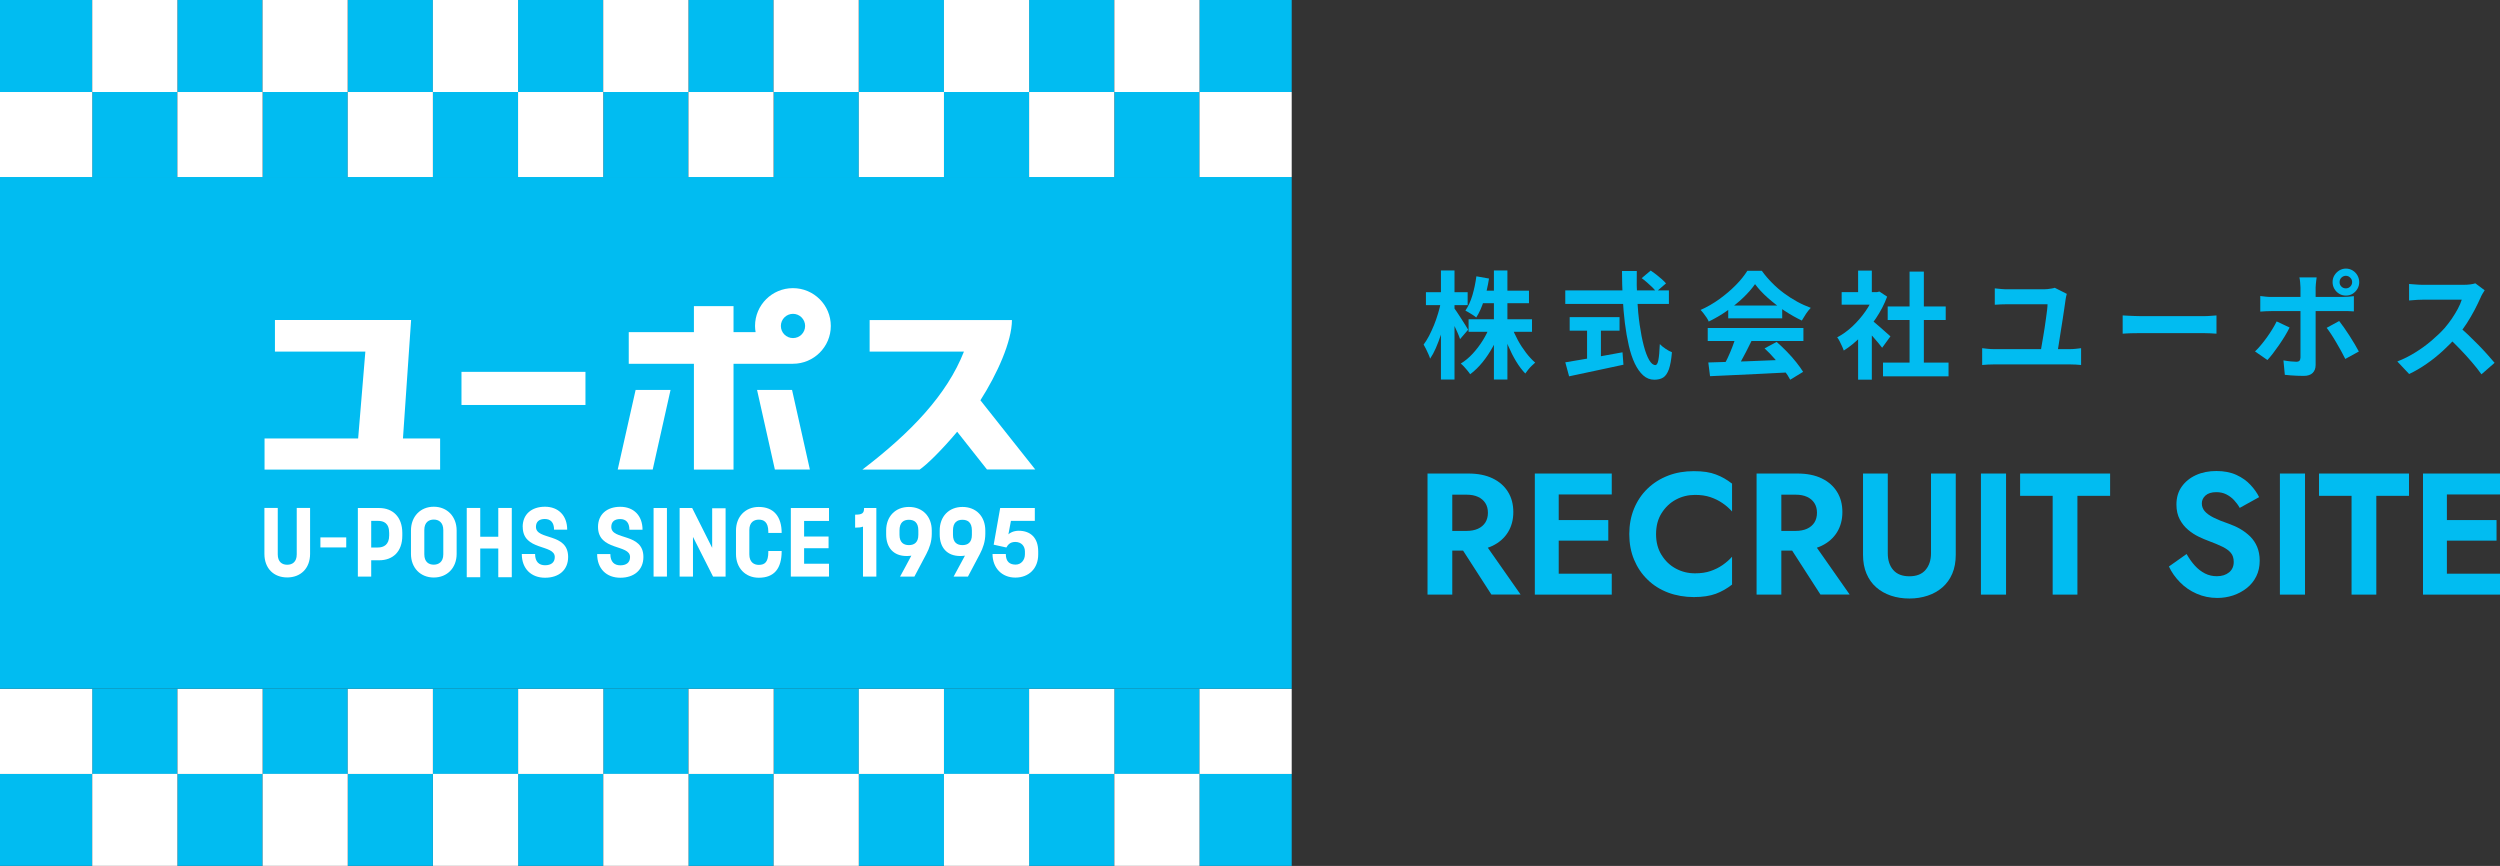 <?xml version="1.0" encoding="UTF-8"?>
<svg id="_レイヤー_2" data-name="レイヤー_2" xmlns="http://www.w3.org/2000/svg" viewBox="0 0 346.44 120">
  <rect x="0" y="0" width="346.44" height="120" fill="#333333" stroke="none"/>
  <defs>
    <style>
      .cls-1 {
        fill: none;
      }

      .cls-2 {
        fill: #01bcf1;
      }

      .cls-3 {
        fill: #fff;
      }
    </style>
  </defs>
  <g id="_ヘッダー" data-name="ヘッダー">
    <g>
      <g>
        <path class="cls-2" d="M201.25,65.62v16.78h-3.43v-16.78h3.43ZM199.91,65.62h3.55c1.33,0,2.45.22,3.38.67.93.45,1.64,1.07,2.13,1.87.5.8.74,1.73.74,2.8s-.25,1.99-.74,2.79c-.5.81-1.21,1.43-2.13,1.88-.93.45-2.05.67-3.38.67h-3.55v-2.73h3.33c.61,0,1.13-.1,1.57-.3.44-.2.78-.49,1.02-.86.24-.38.36-.83.36-1.35s-.12-.98-.36-1.35-.58-.66-1.02-.86c-.44-.2-.96-.3-1.57-.3h-3.33v-2.92ZM205.25,74.58l5.47,7.81h-4.05l-5.03-7.81h3.62Z"/>
        <path class="cls-2" d="M216,65.62v16.78h-3.31v-16.78h3.31ZM214.89,65.62h8.46v2.9h-8.46v-2.9ZM214.89,72.07h7.98v2.85h-7.98v-2.85ZM214.89,79.5h8.46v2.9h-8.46v-2.9Z"/>
        <path class="cls-2" d="M230.25,76.9c.5.82,1.16,1.45,1.98,1.89.81.44,1.7.66,2.66.66.8,0,1.51-.1,2.13-.31s1.19-.49,1.69-.84c.5-.35.94-.73,1.31-1.15v3.86c-.69.54-1.44.97-2.24,1.27-.81.3-1.83.46-3.06.46s-2.47-.21-3.56-.62c-1.1-.42-2.05-1.01-2.85-1.8-.81-.78-1.43-1.71-1.87-2.77-.44-1.06-.66-2.24-.66-3.53s.22-2.47.66-3.54c.44-1.06,1.06-1.99,1.87-2.77.81-.78,1.76-1.38,2.85-1.8,1.09-.42,2.28-.62,3.56-.62s2.25.15,3.06.46c.81.3,1.55.73,2.24,1.27v3.86c-.37-.42-.8-.8-1.31-1.15-.5-.35-1.07-.63-1.69-.84-.62-.21-1.33-.31-2.13-.31-.96,0-1.85.22-2.66.66-.82.44-1.47,1.07-1.98,1.88s-.76,1.78-.76,2.9.25,2.06.76,2.89Z"/>
        <path class="cls-2" d="M246.85,65.62v16.78h-3.43v-16.78h3.43ZM245.51,65.62h3.55c1.33,0,2.45.22,3.38.67.93.45,1.64,1.07,2.13,1.87.5.8.74,1.73.74,2.8s-.25,1.99-.74,2.79c-.5.81-1.21,1.43-2.13,1.88-.93.45-2.05.67-3.38.67h-3.55v-2.73h3.33c.61,0,1.13-.1,1.57-.3.44-.2.78-.49,1.02-.86.24-.38.36-.83.36-1.35s-.12-.98-.36-1.35-.58-.66-1.02-.86c-.44-.2-.96-.3-1.57-.3h-3.33v-2.92ZM250.85,74.58l5.47,7.81h-4.05l-5.03-7.81h3.62Z"/>
        <path class="cls-2" d="M261.6,65.62v11.05c0,.96.25,1.73.75,2.31.5.58,1.25.88,2.24.88s1.74-.29,2.24-.88c.5-.58.76-1.35.76-2.31v-11.05h3.43v11.26c0,.99-.16,1.86-.48,2.61s-.77,1.38-1.35,1.89c-.58.51-1.27.9-2.05,1.16-.78.26-1.63.4-2.54.4s-1.78-.13-2.57-.4-1.46-.65-2.04-1.16c-.58-.51-1.02-1.14-1.34-1.89s-.48-1.62-.48-2.61v-11.26h3.43Z"/>
        <path class="cls-2" d="M277.99,65.62v16.78h-3.48v-16.78h3.48Z"/>
        <path class="cls-2" d="M279.94,65.62h12.47v3.09h-4.53v13.69h-3.43v-13.69h-4.51v-3.09Z"/>
        <path class="cls-2" d="M304.16,78.39c.42.46.89.82,1.4,1.08.51.26,1.06.38,1.65.38.69,0,1.25-.18,1.68-.53.43-.35.65-.83.65-1.44,0-.53-.13-.95-.4-1.27s-.66-.6-1.17-.85c-.52-.25-1.15-.52-1.91-.8-.4-.14-.86-.34-1.38-.59-.52-.25-1.01-.57-1.47-.96-.46-.39-.85-.87-1.15-1.44-.3-.57-.46-1.25-.46-2.05,0-.96.24-1.79.73-2.48.49-.69,1.15-1.23,1.99-1.61.84-.38,1.78-.56,2.82-.56s1.99.18,2.77.54,1.42.81,1.94,1.37c.52.55.92,1.12,1.21,1.71l-2.69,1.49c-.22-.4-.49-.76-.8-1.09-.31-.33-.67-.59-1.07-.79-.4-.2-.85-.3-1.37-.3-.67,0-1.17.16-1.51.47s-.5.68-.5,1.09.14.78.41,1.09c.27.31.69.61,1.25.89.56.28,1.26.56,2.11.85.54.19,1.07.43,1.57.72s.96.64,1.37,1.04c.41.41.73.89.96,1.44.23.55.35,1.19.35,1.91,0,.81-.16,1.54-.48,2.18-.32.64-.76,1.18-1.32,1.62-.56.44-1.19.78-1.88,1.01-.7.23-1.43.35-2.19.35-1.02,0-1.98-.2-2.87-.59s-1.66-.92-2.31-1.59c-.66-.67-1.17-1.4-1.53-2.18l2.45-1.73c.35.62.74,1.17,1.16,1.63Z"/>
        <path class="cls-2" d="M319.42,65.62v16.78h-3.48v-16.78h3.48Z"/>
        <path class="cls-2" d="M321.36,65.62h12.47v3.09h-4.53v13.69h-3.43v-13.69h-4.51v-3.09Z"/>
        <path class="cls-2" d="M339.08,65.62v16.78h-3.31v-16.78h3.31ZM337.98,65.62h8.46v2.9h-8.46v-2.9ZM337.98,72.07h7.98v2.85h-7.98v-2.85ZM337.98,79.5h8.46v2.9h-8.46v-2.9Z"/>
      </g>
      <g>
        <path class="cls-2" d="M199.66,41.81l1.02.42c-.11.67-.24,1.35-.41,2.05-.17.7-.37,1.39-.58,2.06-.22.67-.46,1.3-.71,1.88-.25.58-.52,1.07-.8,1.48-.05-.18-.13-.39-.24-.63s-.22-.47-.33-.71c-.12-.24-.23-.44-.33-.61.25-.33.5-.73.75-1.2.24-.47.47-.97.69-1.5s.4-1.08.57-1.64.3-1.09.39-1.59ZM197.6,40.49h5.78v1.79h-5.78v-1.79ZM199.68,37.48h1.88v15.11h-1.88v-15.11ZM201.47,42.63c.1.12.24.32.42.6.19.28.39.58.6.92s.41.64.59.93c.18.29.3.49.37.61l-1.12,1.3c-.08-.25-.2-.54-.34-.87s-.3-.68-.47-1.03-.33-.69-.49-1c-.15-.31-.29-.57-.41-.77l.85-.69ZM206.49,45.14l1.48.45c-.3.85-.66,1.67-1.09,2.45-.43.79-.91,1.51-1.44,2.16-.53.65-1.1,1.21-1.71,1.66-.1-.15-.22-.32-.38-.51-.15-.19-.31-.37-.47-.54-.16-.17-.31-.32-.45-.43.58-.35,1.14-.81,1.65-1.37.52-.56.98-1.17,1.4-1.84.42-.67.75-1.35,1.01-2.04ZM204.59,38.29l1.75.31c-.16,1.03-.39,2.03-.69,2.99-.3.96-.66,1.76-1.08,2.41-.11-.1-.25-.21-.44-.33s-.37-.24-.56-.35c-.19-.11-.35-.21-.5-.28.39-.57.72-1.28.97-2.12.25-.85.43-1.72.55-2.61ZM203.51,44.24h8.79v1.74h-8.79v-1.74ZM205.15,40.28h6.73v1.74h-6.73v-1.74ZM207.02,37.48h1.87v15.11h-1.87v-15.11ZM209.48,45.23c.22.63.51,1.26.85,1.89.34.63.72,1.21,1.14,1.76.42.55.84,1,1.27,1.37-.14.12-.29.26-.47.43-.18.17-.34.35-.5.55-.16.19-.29.37-.4.53-.45-.46-.87-1.02-1.27-1.68-.4-.66-.76-1.37-1.09-2.14s-.61-1.54-.85-2.31l1.32-.4Z"/>
        <path class="cls-2" d="M216.91,40.24h14.36v1.88h-14.36v-1.88ZM216.91,50.21c.64-.11,1.39-.23,2.26-.38.87-.15,1.79-.3,2.76-.48.97-.17,1.94-.35,2.91-.53l.13,1.72c-.87.19-1.75.38-2.65.57-.89.19-1.75.37-2.58.55-.83.18-1.6.34-2.3.49l-.53-1.95ZM217.52,43.95h6.91v1.87h-6.91v-1.87ZM219.93,45.02h1.92v5.46h-1.92v-5.46ZM224.76,37.55h2.06c-.03,1.33-.01,2.63.06,3.9.07,1.27.18,2.45.34,3.56.16,1.11.35,2.08.57,2.91.22.84.47,1.49.74,1.96s.56.71.87.71c.18,0,.32-.23.41-.69.09-.46.16-1.2.2-2.22.22.23.49.45.81.66.31.21.6.37.87.47-.08,1.02-.23,1.81-.42,2.36-.2.55-.46.93-.78,1.14-.33.21-.74.31-1.25.31-.57,0-1.08-.2-1.53-.6-.45-.4-.83-.95-1.17-1.65-.33-.7-.61-1.53-.83-2.49-.22-.96-.4-1.99-.54-3.11-.14-1.12-.24-2.29-.3-3.52-.06-1.22-.1-2.46-.1-3.7ZM227.49,38.55l1.26-1.06c.24.16.5.35.77.56.27.21.53.43.77.64.24.21.43.41.58.58l-1.36,1.17c-.13-.19-.31-.4-.53-.62-.23-.22-.47-.44-.73-.67-.26-.23-.51-.43-.76-.61Z"/>
        <path class="cls-2" d="M243.21,39.37c-.43.61-.97,1.24-1.64,1.88-.67.64-1.42,1.24-2.23,1.81s-1.67,1.07-2.55,1.5c-.06-.16-.16-.34-.29-.54-.13-.2-.27-.39-.42-.58-.14-.19-.29-.35-.42-.49.92-.41,1.79-.91,2.63-1.52.84-.61,1.59-1.25,2.26-1.93.67-.68,1.19-1.34,1.59-1.97h2.01c.42.59.9,1.15,1.42,1.67.52.53,1.07,1.01,1.66,1.44.58.43,1.19.82,1.81,1.16s1.25.62,1.89.86c-.23.24-.46.52-.67.84-.21.32-.4.63-.57.92-.8-.38-1.61-.84-2.43-1.38-.82-.55-1.58-1.14-2.29-1.77-.71-.63-1.29-1.26-1.75-1.88ZM236.65,45.45h13.26v1.8h-13.26v-1.8ZM236.73,50.23c.95-.03,2.04-.07,3.29-.1s2.56-.08,3.94-.14,2.74-.11,4.08-.16l-.06,1.77c-1.3.07-2.61.14-3.95.2-1.34.06-2.6.12-3.81.18-1.2.06-2.29.11-3.25.15l-.24-1.9ZM240.54,46.62l2.19.6c-.25.5-.5,1.02-.77,1.54-.27.52-.54,1.02-.8,1.49s-.51.89-.74,1.26l-1.68-.56c.21-.4.44-.85.67-1.34s.45-1.01.65-1.53c.2-.52.36-1,.49-1.44ZM239.49,42.34h7.48v1.77h-7.48v-1.77ZM244.52,48.28l1.68-.9c.48.42.95.87,1.42,1.35.47.48.9.97,1.29,1.46.39.49.71.94.96,1.34l-1.79,1.09c-.21-.41-.51-.87-.9-1.38-.39-.51-.81-1.03-1.28-1.55-.46-.53-.92-1-1.38-1.42Z"/>
        <path class="cls-2" d="M259.74,40.48h.37l.33-.08,1.07.71c-.39,1.05-.91,2.05-1.55,3-.64.95-1.34,1.81-2.11,2.57-.77.76-1.55,1.4-2.35,1.9-.05-.17-.14-.38-.25-.62-.11-.24-.22-.47-.33-.69-.11-.22-.22-.39-.33-.52.73-.39,1.44-.89,2.11-1.52.67-.63,1.27-1.32,1.8-2.08s.94-1.53,1.23-2.33v-.34ZM255.21,40.48h5.22v1.74h-5.22v-1.74ZM257.49,37.5h1.9v3.78h-1.9v-3.78ZM257.49,45.97l1.9-2.29v8.93h-1.9v-6.65ZM259.18,44.23c.15.1.35.25.61.47.26.22.54.46.84.72.3.26.57.5.81.72.24.22.42.38.53.47l-1.15,1.58c-.16-.2-.35-.44-.58-.72s-.47-.56-.73-.85c-.26-.29-.51-.56-.75-.82-.25-.26-.45-.47-.62-.64l1.04-.95ZM260.94,50.25h9.08v1.9h-9.08v-1.9ZM261.59,42.47h8.04v1.87h-8.04v-1.87ZM264.62,37.64h1.98v13.52h-1.98v-13.52Z"/>
        <path class="cls-2" d="M274.68,48.25c.26.03.52.06.8.09.28.03.54.04.78.04h10.64c.29,0,.56-.02.81-.05.25-.03.48-.06.68-.08v2.33c-.22-.03-.48-.05-.77-.06-.29-.01-.53-.02-.72-.02h-10.64c-.25,0-.5,0-.77.02-.27.01-.54.03-.81.06v-2.33ZM286.41,40.72c-.03.11-.06.24-.1.39-.03.16-.05.27-.06.33-.04.32-.1.74-.18,1.26-.07.52-.16,1.07-.25,1.66-.09.59-.18,1.18-.28,1.76-.1.58-.18,1.12-.25,1.61-.08.49-.14.88-.19,1.18h-2.35c.04-.25.1-.56.16-.93s.13-.78.21-1.22c.08-.44.15-.89.22-1.35.07-.46.13-.9.19-1.33s.11-.8.15-1.13c.04-.33.06-.6.06-.79h-5.51c-.32,0-.63,0-.92.02-.3.01-.59.03-.88.05v-2.27c.27.03.56.06.89.09.33.03.63.04.89.04h5.04c.14,0,.31-.01.5-.03.2-.02.39-.05.57-.08.18-.03.32-.06.42-.1l1.66.84Z"/>
        <path class="cls-2" d="M294.16,43.71c.19.01.44.02.73.04s.61.03.93.04c.32.01.62.02.9.02h8.57c.37,0,.72-.01,1.05-.04.33-.03.6-.05.81-.06v2.53c-.18-.01-.45-.03-.81-.05-.36-.02-.71-.03-1.05-.03h-8.57c-.46,0-.93,0-1.4.02s-.87.03-1.17.06v-2.53Z"/>
        <path class="cls-2" d="M317.28,45.39c-.18.37-.4.76-.65,1.18-.26.42-.53.84-.82,1.26-.29.42-.58.81-.85,1.17-.28.36-.53.66-.75.89l-1.72-1.19c.27-.25.54-.54.82-.88.28-.34.56-.69.83-1.07.27-.38.52-.75.75-1.13.23-.38.43-.73.6-1.08l1.8.85ZM313.21,41.02c.24.03.5.06.77.09.27.03.53.04.78.04h9.85c.22,0,.49-.01.79-.03.3-.02.57-.05.79-.08v2.11c-.25-.02-.51-.03-.8-.04s-.54,0-.77,0h-9.86c-.23,0-.49,0-.77.02-.28.01-.54.03-.77.05v-2.14ZM321.03,38.46c-.01.08-.03.2-.05.37-.02.17-.04.35-.06.54-.02.19-.03.35-.03.49v10.72c0,.46-.14.83-.41,1.1-.27.27-.69.41-1.25.41-.29,0-.58,0-.88-.02-.3-.01-.59-.03-.88-.05s-.57-.05-.85-.08l-.19-2c.34.06.67.11,1,.14.32.03.58.05.77.05.21,0,.36-.05.45-.14.08-.09.13-.24.14-.44,0-.1,0-.31,0-.63,0-.32,0-.7,0-1.14v-7.94c0-.21-.02-.47-.05-.76-.03-.29-.06-.51-.1-.64h2.36ZM324.15,44.48c.2.26.43.56.68.92.25.35.5.73.76,1.13.25.4.49.79.72,1.17.22.38.42.72.57,1.01l-1.88,1.03c-.17-.34-.36-.71-.58-1.11-.22-.4-.44-.79-.68-1.19-.23-.4-.46-.77-.69-1.12-.23-.35-.44-.65-.63-.89l1.74-.95ZM323.24,39.09c0-.34.08-.65.25-.93s.39-.5.67-.68c.28-.17.59-.26.93-.26s.65.09.93.26c.28.17.5.4.66.68s.25.59.25.93-.08.66-.25.94-.39.51-.66.68c-.28.17-.58.25-.93.25s-.65-.08-.93-.25c-.28-.17-.5-.39-.67-.68s-.25-.6-.25-.94ZM324.21,39.09c0,.25.08.45.25.62s.38.25.62.25.44-.08.61-.25.26-.37.26-.62-.09-.44-.26-.61c-.17-.17-.37-.26-.61-.26s-.45.09-.62.26c-.17.17-.25.38-.25.61Z"/>
        <path class="cls-2" d="M344.3,40.25c-.06.1-.16.25-.28.45-.12.2-.21.39-.28.56-.22.5-.5,1.07-.82,1.69-.33.62-.69,1.25-1.1,1.88s-.84,1.22-1.3,1.76c-.6.68-1.25,1.34-1.97,2-.72.66-1.47,1.27-2.27,1.82-.79.55-1.6,1.03-2.43,1.42l-1.64-1.74c.86-.33,1.7-.75,2.51-1.26.81-.5,1.56-1.05,2.25-1.64.69-.59,1.29-1.16,1.79-1.72.35-.41.68-.84,1-1.3.31-.46.59-.92.84-1.38.24-.46.42-.88.54-1.26h-5.41c-.22,0-.46,0-.7.02-.25.02-.48.03-.69.05s-.39.03-.5.04v-2.29c.16.01.36.03.59.05s.47.04.71.05.44.02.6.02h5.63c.35,0,.67-.02.97-.06.29-.04.52-.09.68-.15l1.31.98ZM340.73,45.26c.42.33.86.72,1.32,1.16s.93.9,1.39,1.37c.46.47.88.93,1.27,1.36.39.43.71.81.98,1.13l-1.82,1.59c-.39-.55-.84-1.12-1.35-1.71-.5-.59-1.04-1.18-1.6-1.76s-1.12-1.14-1.7-1.67l1.5-1.48Z"/>
      </g>
      <rect class="cls-2" x="0" y="24.53" width="179" height="70.92"/>
      <rect class="cls-2" x="71.79" y="0" width="11.8" height="12.75"/>
      <rect class="cls-2" x="95.4" y="0" width="11.8" height="12.75"/>
      <rect class="cls-2" x="24.58" y="0" width="11.8" height="12.75"/>
      <rect class="cls-2" x="48.19" y="0" width="11.8" height="12.75"/>
      <rect class="cls-2" x="142.61" y="0" width="11.81" height="12.75"/>
      <rect class="cls-2" x="119.01" y="0" width="11.8" height="12.75"/>
      <rect class="cls-2" x="83.6" y="12.75" width="11.8" height="11.78"/>
      <rect class="cls-2" x="59.99" y="12.75" width="11.8" height="11.78"/>
      <rect class="cls-2" x="36.39" y="12.75" width="11.8" height="11.78"/>
      <rect class="cls-2" x="130.81" y="12.75" width="11.8" height="11.78"/>
      <rect class="cls-2" x="107.21" y="12.75" width="11.8" height="11.78"/>
      <rect class="cls-2" x="95.4" y="107.24" width="11.81" height="12.75"/>
      <rect class="cls-2" x="71.8" y="107.24" width="11.8" height="12.75"/>
      <rect class="cls-2" x="142.61" y="107.24" width="11.8" height="12.75"/>
      <rect class="cls-2" x="119.01" y="107.24" width="11.8" height="12.75"/>
      <rect class="cls-2" x="24.58" y="107.24" width="11.81" height="12.75"/>
      <rect class="cls-2" x="48.19" y="107.24" width="11.8" height="12.75"/>
      <rect class="cls-2" x="83.6" y="95.47" width="11.8" height="11.78"/>
      <rect class="cls-2" x="107.21" y="95.47" width="11.8" height="11.78"/>
      <rect class="cls-2" x="130.81" y="95.47" width="11.8" height="11.78"/>
      <rect class="cls-2" x="36.39" y="95.47" width="11.8" height="11.78"/>
      <rect class="cls-2" x="59.99" y="95.47" width="11.8" height="11.78"/>
      <rect class="cls-2" x="166.22" y="0" width="12.78" height="12.75"/>
      <rect class="cls-2" x="154.42" y="12.75" width="11.8" height="11.78"/>
      <rect class="cls-2" x="166.22" y="107.24" width="12.78" height="12.75"/>
      <rect class="cls-2" x="154.42" y="95.47" width="11.8" height="11.78"/>
      <rect class="cls-2" y="0" width="12.78" height="12.75"/>
      <rect class="cls-2" x="12.78" y="12.75" width="11.8" height="11.78"/>
      <rect class="cls-2" y="107.24" width="12.78" height="12.75"/>
      <rect class="cls-2" x="12.78" y="95.47" width="11.8" height="11.78"/>
      <rect class="cls-3" x="83.59" y="0" width="11.81" height="12.75"/>
      <rect class="cls-3" x="107.2" y="0" width="11.8" height="12.75"/>
      <rect class="cls-3" x="36.38" y="0" width="11.8" height="12.75"/>
      <rect class="cls-3" x="59.99" y="0" width="11.8" height="12.75"/>
      <rect class="cls-3" x="24.58" y="12.75" width="11.81" height="11.78"/>
      <rect class="cls-3" x="130.81" y="0" width="11.8" height="12.75"/>
      <rect class="cls-3" x="95.4" y="12.75" width="11.8" height="11.78"/>
      <rect class="cls-3" x="71.79" y="12.75" width="11.8" height="11.78"/>
      <rect class="cls-3" x="48.19" y="12.75" width="11.8" height="11.78"/>
      <rect class="cls-3" x="142.61" y="12.75" width="11.8" height="11.78"/>
      <rect class="cls-3" x="119.01" y="12.75" width="11.8" height="11.78"/>
      <rect class="cls-3" x="83.6" y="107.24" width="11.81" height="12.75"/>
      <rect class="cls-3" x="60" y="107.24" width="11.8" height="12.75"/>
      <rect class="cls-3" x="130.81" y="107.24" width="11.8" height="12.75"/>
      <rect class="cls-3" x="107.21" y="107.24" width="11.8" height="12.75"/>
      <rect class="cls-3" x="142.61" y="95.47" width="11.81" height="11.78"/>
      <rect class="cls-3" x="154.42" y="0" width="11.8" height="12.75"/>
      <rect class="cls-3" x="166.22" y="12.75" width="12.78" height="11.78"/>
      <rect class="cls-3" x="154.42" y="107.24" width="11.8" height="12.75"/>
      <rect class="cls-3" x="166.22" y="95.47" width="12.78" height="11.78"/>
      <rect class="cls-3" x="36.39" y="107.24" width="11.8" height="12.75"/>
      <rect class="cls-3" x="71.8" y="95.47" width="11.8" height="11.78"/>
      <rect class="cls-3" x="95.41" y="95.47" width="11.8" height="11.78"/>
      <rect class="cls-3" x="119.01" y="95.47" width="11.8" height="11.78"/>
      <rect class="cls-3" x="24.59" y="95.47" width="11.8" height="11.78"/>
      <rect class="cls-3" x="12.78" y="0" width="11.8" height="12.75"/>
      <rect class="cls-3" x="0" y="12.75" width="12.78" height="11.78"/>
      <rect class="cls-3" x="12.78" y="107.24" width="11.8" height="12.75"/>
      <rect class="cls-3" x="0" y="95.47" width="12.78" height="11.78"/>
      <rect class="cls-3" x="48.19" y="95.47" width="11.8" height="11.78"/>
      <rect class="cls-1" width="179" height="120"/>
      <path class="cls-3" d="M41.12,70.39h1.85v6.36c0,2.02-1.31,3.27-3.17,3.27s-3.16-1.24-3.16-3.27v-6.36h1.85v6.43c0,1.05.6,1.44,1.31,1.44s1.32-.39,1.32-1.44v-6.43"/>
      <rect class="cls-3" x="44.4" y="74.47" width="3.58" height="1.39"/>
      <path class="cls-3" d="M49.59,79.9v-9.5h2.96c1.87,0,3.2,1.23,3.2,3.45v.38c0,2.24-1.33,3.41-3.2,3.41h-1.11v2.26h-1.85M51.44,72.18v3.69h.92c.81,0,1.57-.38,1.57-1.66v-.35c0-1.4-.78-1.68-1.57-1.68h-.92Z"/>
      <polygon class="cls-3" points="66.55 79.99 64.68 79.99 64.68 70.39 66.55 70.39 66.55 74.38 69.05 74.38 69.05 70.39 70.92 70.39 70.92 79.99 69.05 79.99 69.05 76.01 66.55 76.01 66.55 79.99"/>
      <path class="cls-3" d="M56.95,76.76v-3.24c0-1.94,1.3-3.3,3.16-3.3s3.17,1.36,3.17,3.3v3.24c0,1.93-1.31,3.27-3.17,3.27s-3.16-1.35-3.16-3.27M61.43,76.83v-3.37c0-1.06-.62-1.46-1.32-1.46-.65,0-1.31.35-1.31,1.44v3.37c0,1.07.62,1.44,1.31,1.44.63,0,1.32-.34,1.32-1.43"/>
      <path class="cls-3" d="M72.43,73.01c0-1.74,1.23-2.79,3.09-2.79s3.08,1.23,3.08,3.18h-1.82c0-1.01-.49-1.48-1.28-1.48s-1.23.38-1.23,1.09c0,1.89,4.46.77,4.46,4.17,0,1.81-1.28,2.88-3.2,2.88s-3.22-1.25-3.22-3.29h1.84c0,1.1.57,1.56,1.38,1.56s1.35-.36,1.35-1.14c0-1.81-4.44-.81-4.44-4.18"/>
      <path class="cls-3" d="M82.87,73.02c0-1.74,1.23-2.79,3.09-2.79s3.08,1.23,3.08,3.18h-1.82c0-1.01-.49-1.48-1.28-1.48s-1.23.38-1.23,1.09c0,1.89,4.45.77,4.45,4.16,0,1.8-1.28,2.88-3.2,2.88s-3.21-1.25-3.21-3.28h1.83c0,1.1.57,1.56,1.38,1.56s1.35-.36,1.35-1.15c0-1.8-4.44-.81-4.44-4.18"/>
      <rect class="cls-3" x="90.57" y="70.4" width="1.85" height="9.5"/>
      <polygon class="cls-3" points="100.55 79.9 98.81 79.9 96.03 74.4 96.03 79.9 94.18 79.9 94.18 70.4 95.92 70.4 98.69 75.92 98.69 70.43 100.55 70.43 100.55 79.9"/>
      <path class="cls-3" d="M106.47,73.69c0-1.4-.67-1.68-1.32-1.68s-1.31.35-1.31,1.44v3.37c0,1.12.68,1.46,1.31,1.46.86,0,1.32-.42,1.32-1.8v-.12h1.85c0,2.43-1.03,3.7-3.17,3.7-1.86,0-3.16-1.35-3.16-3.28v-3.26c0-1.93,1.3-3.27,3.16-3.27,2.11,0,3.17,1.39,3.17,3.6h-1.85v-.14"/>
      <polygon class="cls-3" points="114.88 72.19 111.43 72.19 111.43 74.35 114.82 74.35 114.82 75.97 111.43 75.97 111.43 78.12 114.88 78.12 114.88 79.9 109.59 79.9 109.59 70.4 114.88 70.4 114.88 72.19"/>
      <path class="cls-3" d="M118.5,71.32c1,0,1.24-.2,1.24-.92h1.7v9.5h-1.85v-6.92c-.31.11-.67.14-1.09.14v-1.79"/>
      <path class="cls-3" d="M126.71,79.9h-1.98c.52-.96,1.05-1.92,1.56-2.9-.22.04-.44.05-.66.05-1.81,0-2.83-1.16-2.83-3v-.53c0-1.95,1.27-3.27,3.16-3.27s3.16,1.32,3.16,3.27v.46c0,1.06-.32,1.97-.75,2.79l-1.65,3.12M127.26,74.12v-.61c0-1.13-.59-1.48-1.31-1.48s-1.3.35-1.3,1.48v.61c0,1.06.58,1.42,1.3,1.42s1.31-.35,1.31-1.42"/>
      <path class="cls-3" d="M134.13,79.9h-1.98c.53-.96,1.05-1.92,1.57-2.9-.22.04-.45.05-.66.05-1.81,0-2.84-1.16-2.84-3v-.53c0-1.95,1.27-3.27,3.16-3.27s3.16,1.32,3.16,3.27v.46c0,1.06-.32,1.97-.75,2.79l-1.65,3.12M134.68,74.12v-.61c0-1.13-.59-1.48-1.31-1.48s-1.31.35-1.31,1.48v.61c0,1.06.58,1.42,1.31,1.42s1.31-.35,1.31-1.42"/>
      <path class="cls-3" d="M140.75,78.24c.74,0,1.28-.62,1.28-1.43v-.39c0-.73-.48-1.32-1.34-1.32-.74,0-1.04.43-1.23.77-.6-.14-1.76-.39-1.76-.39l.9-5.08h4.8v1.78h-3.31s-.24,1.25-.35,1.87c.15-.17.68-.5,1.43-.5,1.59,0,2.7.93,2.7,2.87v.42c0,1.93-1.29,3.2-3.17,3.2s-3.16-1.35-3.16-3.27h1.84c0,1.1.58,1.47,1.36,1.47"/>
      <polygon class="cls-3" points="56.97 44.34 55.84 60.76 60.99 60.76 60.99 65.08 36.66 65.08 36.66 60.76 49.63 60.76 50.63 48.72 38.1 48.72 38.1 44.34 56.97 44.34"/>
      <rect class="cls-3" x="63.95" y="51.53" width="17.18" height="4.59"/>
      <polygon class="cls-3" points="90.45 65.07 85.6 65.07 88.08 54.04 92.92 54.04 90.45 65.07"/>
      <polygon class="cls-3" points="107.38 65.07 112.23 65.07 109.76 54.04 104.91 54.04 107.38 65.07"/>
      <path class="cls-3" d="M109.88,39.93c-2.9,0-5.25,2.35-5.25,5.24,0,.29.03.58.08.86h-3.06v-3.61h-5.49v3.61h-9.03v4.38h9.03v14.67h5.49v-14.67h8.23c2.9,0,5.25-2.35,5.25-5.24s-2.35-5.24-5.25-5.24M109.89,46.85c-.93,0-1.68-.75-1.68-1.68s.76-1.68,1.68-1.68,1.68.75,1.68,1.68-.75,1.68-1.68,1.68"/>
      <path class="cls-3" d="M143.47,65.07l-7.61-9.6c2.33-3.64,4.37-8.19,4.37-11.12h-19.72v4.37h13.07c-2.36,6-7.35,11.23-14.08,16.36h7.93c1.06-.72,3.17-2.82,5.21-5.25l4.13,5.23h6.7"/>
    </g>
  </g>
</svg>